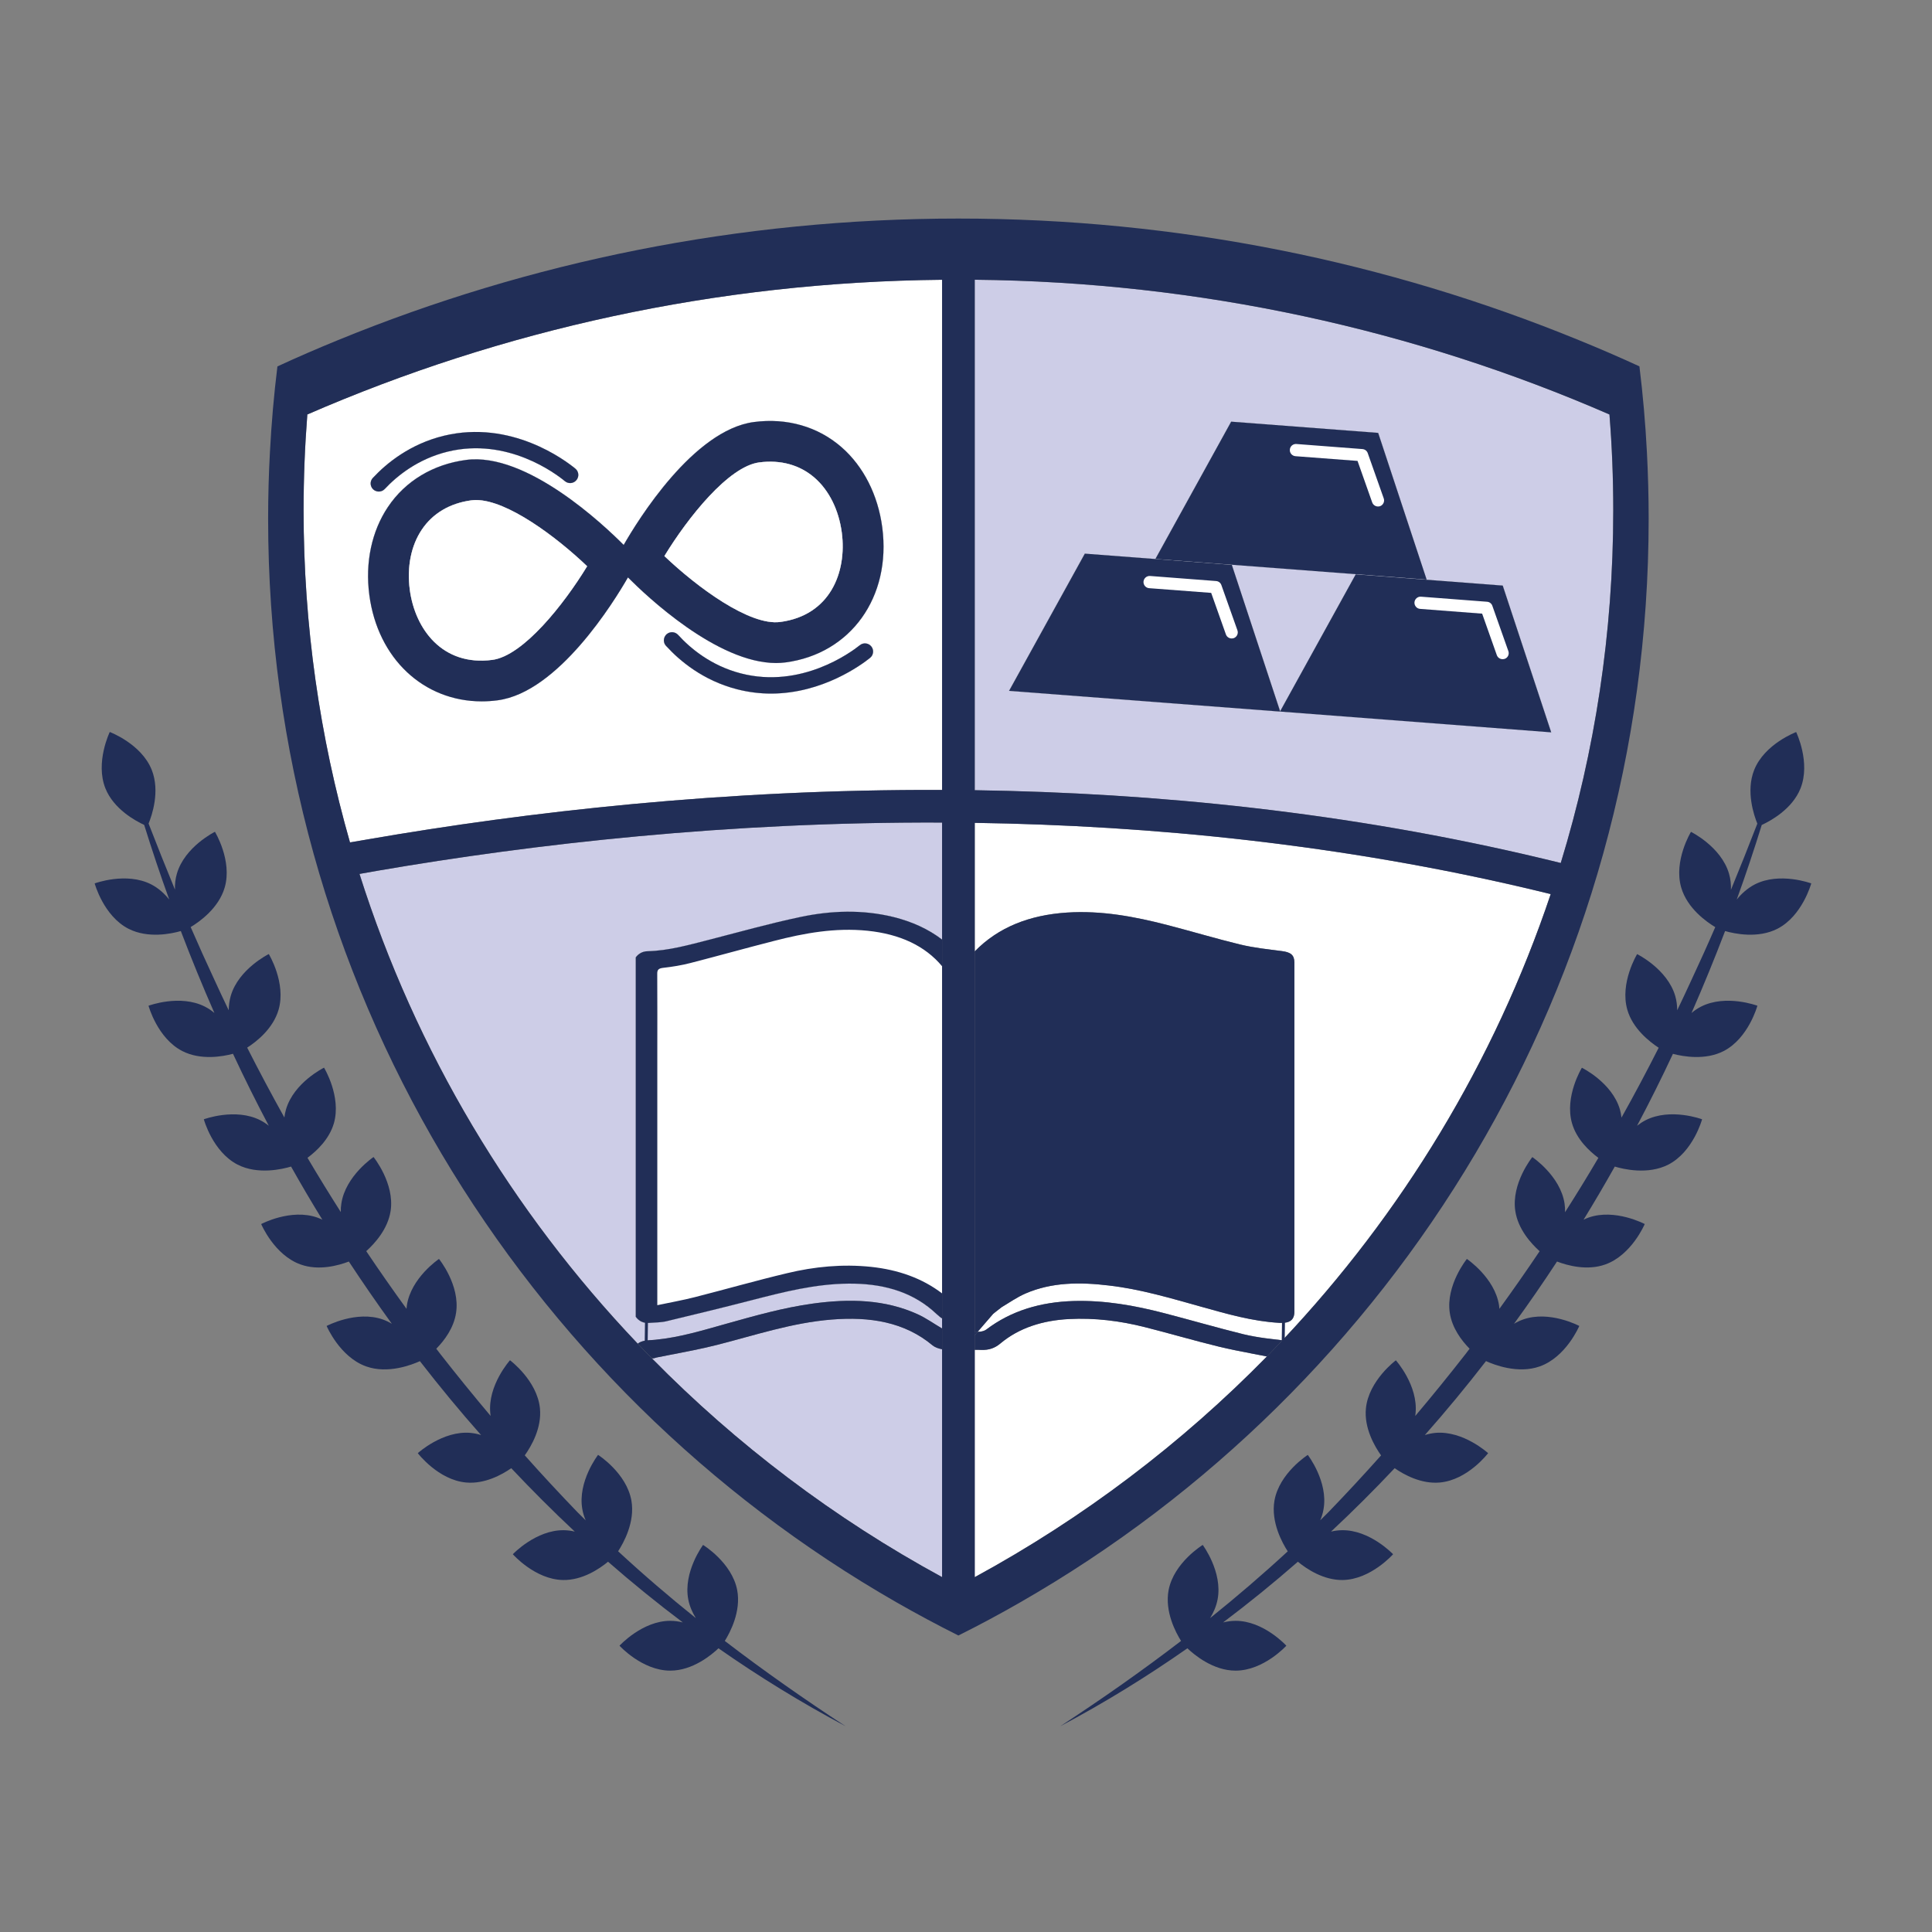 <?xml version="1.0" encoding="UTF-8"?>
<svg xmlns="http://www.w3.org/2000/svg" width="32" height="32" viewBox="0 0 32 32" fill="none">
  <rect x="0" y="0" width="32" height="32" fill="#808080" stroke="none"/>
  <path d="M22.827 7.17L20.392 6.984L19.137 9.258L23.63 9.601L22.827 7.17ZM24.89 9.699L22.455 9.513L21.203 11.781L20.402 9.357L17.967 9.17L16.712 11.443L21.2 11.786V11.787H21.205L25.693 12.13L24.89 9.699ZM24.89 9.699L22.455 9.513L21.203 11.781L20.402 9.357L17.967 9.17L16.712 11.443L21.2 11.786V11.787H21.205L25.693 12.13L24.89 9.699ZM22.827 7.17L20.392 6.984L19.137 9.258L23.63 9.601L22.827 7.17ZM24.89 9.699L22.455 9.513L21.203 11.781L20.402 9.357L17.967 9.17L16.712 11.443L21.2 11.786V11.787H21.205L25.693 12.13L24.89 9.699ZM22.827 7.17L20.392 6.984L19.137 9.258L23.63 9.601L22.827 7.17ZM14.796 15.189C14.285 15.063 13.768 15.081 13.261 15.187C12.748 15.295 12.246 15.438 11.738 15.567C11.407 15.652 11.079 15.747 10.727 15.755C10.638 15.757 10.575 15.797 10.53 15.858V21.812C10.58 21.878 10.648 21.92 10.748 21.912C10.843 21.905 10.942 21.907 11.033 21.885C11.508 21.772 11.983 21.656 12.455 21.535C12.977 21.401 13.496 21.267 14.051 21.262C14.589 21.257 15.064 21.379 15.446 21.706C15.465 21.723 15.563 21.816 15.604 21.839V15.562C15.377 15.389 15.107 15.265 14.796 15.189ZM16.145 22.059V22.115L16.193 22.059C16.177 22.058 16.161 22.059 16.145 22.059ZM14.432 10.707C14.385 10.649 14.3 10.639 14.242 10.686C14.088 10.809 13.27 11.411 12.273 11.155C11.776 11.026 11.432 10.737 11.231 10.516C11.18 10.46 11.095 10.456 11.04 10.507C10.985 10.557 10.981 10.643 11.031 10.698C11.257 10.945 11.645 11.271 12.206 11.416C12.401 11.467 12.591 11.488 12.771 11.488C13.623 11.488 14.27 11.011 14.412 10.898C14.469 10.85 14.479 10.765 14.432 10.707ZM14.613 8.735C14.542 8.198 14.303 7.726 13.94 7.408C13.549 7.066 13.034 6.918 12.487 6.99C11.482 7.123 10.558 8.628 10.33 9.026C10.007 8.7 8.724 7.485 7.72 7.618C7.173 7.69 6.713 7.967 6.425 8.398C6.156 8.799 6.046 9.317 6.117 9.854C6.256 10.912 7.02 11.617 7.979 11.617C8.065 11.617 8.154 11.611 8.244 11.599C9.247 11.466 10.172 9.963 10.401 9.564C10.708 9.873 11.878 10.982 12.855 10.982C12.907 10.982 12.96 10.978 13.011 10.972C14.091 10.829 14.765 9.889 14.613 8.735ZM8.156 10.929C7.332 11.038 6.874 10.423 6.787 9.765C6.738 9.39 6.808 9.038 6.986 8.773C7.167 8.502 7.451 8.334 7.807 8.287C7.832 8.284 7.858 8.282 7.884 8.282C8.4 8.282 9.21 8.887 9.725 9.378C9.336 10.017 8.664 10.862 8.156 10.929ZM12.922 10.302C12.414 10.368 11.546 9.726 11.005 9.21C11.394 8.571 12.066 7.727 12.574 7.659C12.932 7.612 13.249 7.701 13.495 7.915C13.734 8.125 13.894 8.448 13.943 8.822C14.029 9.481 13.748 10.193 12.922 10.302ZM9.53 7.762C9.362 7.624 8.467 6.947 7.351 7.218C6.792 7.354 6.404 7.672 6.176 7.915C6.125 7.969 6.128 8.055 6.182 8.106C6.208 8.13 6.241 8.142 6.274 8.142C6.31 8.142 6.346 8.128 6.373 8.1C6.575 7.884 6.92 7.602 7.414 7.481C8.405 7.239 9.208 7.846 9.359 7.971C9.416 8.018 9.501 8.01 9.548 7.952C9.597 7.894 9.588 7.809 9.53 7.762ZM22.827 7.17L20.392 6.984L19.137 9.258L23.63 9.601L22.827 7.17ZM24.89 9.699L22.455 9.513L21.203 11.781L20.402 9.357L17.967 9.17L16.712 11.443L21.2 11.786V11.787H21.205L25.693 12.13L24.89 9.699ZM24.89 9.699L22.455 9.513L21.203 11.781L20.402 9.357L17.967 9.17L16.712 11.443L21.2 11.786V11.787H21.205L25.693 12.13L24.89 9.699ZM22.827 7.17L20.392 6.984L19.137 9.258L23.63 9.601L22.827 7.17Z" fill="white"></path>
  <path d="M5.091 6.865C5.05 7.389 5.029 7.919 5.029 8.454C5.029 10.361 5.297 12.205 5.797 13.953C5.897 13.936 5.999 13.918 6.101 13.901C8.724 13.447 12.002 13.07 15.604 13.084V4.634C11.867 4.67 8.312 5.464 5.091 6.865ZM6.176 7.915C6.403 7.672 6.792 7.354 7.35 7.218C8.467 6.947 9.362 7.624 9.53 7.762C9.588 7.809 9.596 7.895 9.548 7.952C9.501 8.01 9.415 8.018 9.358 7.971C9.208 7.846 8.405 7.239 7.414 7.481C6.92 7.602 6.575 7.884 6.373 8.1C6.346 8.128 6.31 8.142 6.274 8.142C6.241 8.142 6.208 8.13 6.182 8.106C6.127 8.055 6.124 7.969 6.176 7.915ZM14.411 10.897C14.269 11.011 13.623 11.488 12.77 11.488C12.59 11.488 12.401 11.467 12.206 11.416C11.643 11.271 11.257 10.945 11.03 10.697C10.98 10.643 10.985 10.557 11.039 10.506C11.095 10.456 11.18 10.46 11.23 10.515C11.432 10.736 11.775 11.026 12.272 11.154C13.27 11.411 14.088 10.809 14.242 10.686C14.3 10.639 14.385 10.649 14.431 10.707C14.478 10.765 14.469 10.85 14.411 10.897ZM13.011 10.971C12.959 10.978 12.907 10.981 12.854 10.981C11.878 10.981 10.708 9.873 10.4 9.563C10.171 9.963 9.247 11.466 8.244 11.599C8.154 11.611 8.065 11.616 7.979 11.616C7.02 11.616 6.257 10.912 6.117 9.854C6.046 9.316 6.156 8.799 6.424 8.397C6.712 7.967 7.172 7.69 7.719 7.617C8.723 7.484 10.007 8.7 10.33 9.026C10.557 8.627 11.482 7.122 12.486 6.99C13.034 6.918 13.549 7.066 13.94 7.408C14.303 7.726 14.542 8.197 14.613 8.735C14.765 9.889 14.091 10.829 13.011 10.971Z" fill="white"></path>
  <path d="M26.657 6.865C23.436 5.463 19.882 4.67 16.144 4.634V13.089C19.135 13.133 22.332 13.452 25.555 14.223C25.654 14.245 25.752 14.269 25.851 14.294C26.416 12.445 26.72 10.485 26.72 8.454C26.72 7.919 26.699 7.389 26.657 6.865ZM20.392 6.984L22.827 7.17L23.629 9.6L19.137 9.257L20.392 6.984ZM21.205 11.786H21.2V11.786L16.712 11.443L17.967 9.17L20.402 9.356L21.203 11.781L22.455 9.513L24.89 9.699L25.693 12.129L21.205 11.786Z" fill="#CDCDE7"></path>
  <path d="M15.604 22.348V26.122C13.822 25.153 12.203 23.928 10.797 22.498H10.827C10.844 22.494 10.86 22.488 10.877 22.484C10.938 22.472 10.998 22.46 11.06 22.448C11.335 22.395 11.612 22.344 11.882 22.275C12.507 22.115 13.115 21.909 13.774 21.856C14.405 21.805 14.98 21.894 15.447 22.285C15.486 22.316 15.545 22.337 15.604 22.348Z" fill="#CDCDE7"></path>
  <path d="M10.53 15.857V21.811C10.58 21.878 10.648 21.919 10.748 21.912C10.843 21.904 10.942 21.906 11.033 21.885C11.508 21.771 11.983 21.656 12.456 21.534C12.977 21.401 13.496 21.266 14.051 21.261C14.589 21.256 15.064 21.378 15.446 21.705C15.466 21.722 15.563 21.816 15.604 21.838V22.003C15.469 21.926 15.345 21.835 15.204 21.77C14.655 21.519 14.066 21.51 13.466 21.591C12.971 21.659 12.5 21.794 12.027 21.926C11.642 22.034 11.259 22.151 10.852 22.191C10.84 22.192 10.828 22.193 10.815 22.194C10.724 22.2 10.632 22.201 10.563 22.255C8.478 20.065 6.885 17.415 5.955 14.475C6.055 14.457 6.155 14.44 6.255 14.422C8.843 13.977 12.067 13.61 15.604 13.624V15.562C15.378 15.389 15.108 15.265 14.796 15.188C14.286 15.063 13.769 15.08 13.262 15.187C12.748 15.295 12.246 15.437 11.739 15.567C11.408 15.651 11.079 15.746 10.727 15.755C10.638 15.757 10.575 15.796 10.53 15.857Z" fill="#CDCDE7"></path>
  <path d="M14.006 28.592C13.275 28.203 12.572 27.771 11.9 27.301C11.79 27.406 11.474 27.672 11.101 27.671C10.636 27.671 10.261 27.258 10.261 27.258C10.261 27.258 10.638 26.845 11.102 26.846C11.174 26.846 11.244 26.856 11.31 26.873C10.884 26.552 10.471 26.217 10.071 25.867C9.927 25.986 9.646 26.175 9.327 26.17C8.863 26.163 8.494 25.743 8.494 25.743C8.494 25.743 8.878 25.337 9.342 25.345C9.403 25.346 9.463 25.354 9.52 25.368C9.158 25.029 8.808 24.679 8.468 24.318C8.312 24.427 8.026 24.583 7.72 24.555C7.257 24.513 6.92 24.069 6.92 24.069C6.92 24.069 7.332 23.692 7.794 23.733C7.854 23.739 7.913 23.751 7.968 23.769C7.616 23.372 7.279 22.963 6.955 22.545C6.829 22.602 6.428 22.762 6.065 22.632C5.627 22.477 5.41 21.962 5.41 21.962C5.41 21.962 5.903 21.7 6.341 21.855C6.394 21.874 6.444 21.898 6.49 21.926C6.245 21.588 6.008 21.244 5.778 20.895C5.602 20.962 5.278 21.051 4.98 20.944C4.542 20.789 4.326 20.274 4.326 20.274C4.326 20.274 4.818 20.012 5.256 20.167C5.284 20.177 5.312 20.189 5.339 20.202C5.16 19.912 4.988 19.619 4.821 19.322C4.68 19.364 4.272 19.462 3.936 19.29C3.522 19.078 3.376 18.539 3.376 18.539C3.376 18.539 3.9 18.344 4.312 18.555C4.363 18.581 4.41 18.612 4.452 18.646C4.245 18.254 4.047 17.857 3.859 17.454C3.689 17.5 3.324 17.565 3.02 17.409C2.606 17.197 2.46 16.658 2.46 16.658C2.46 16.658 2.983 16.462 3.396 16.674C3.453 16.703 3.505 16.739 3.551 16.778C3.354 16.33 3.169 15.877 2.995 15.421C2.84 15.466 2.45 15.548 2.128 15.383C1.714 15.171 1.568 14.632 1.568 14.632C1.568 14.632 2.091 14.437 2.504 14.648C2.626 14.711 2.724 14.801 2.803 14.899C2.655 14.49 2.517 14.077 2.388 13.663C2.25 13.599 1.885 13.405 1.746 13.058C1.574 12.627 1.818 12.124 1.818 12.124C1.818 12.124 2.341 12.32 2.513 12.751C2.655 13.107 2.515 13.509 2.461 13.641C2.603 14.007 2.748 14.372 2.898 14.735C2.895 14.647 2.904 14.558 2.93 14.47C3.059 14.024 3.56 13.777 3.56 13.777C3.56 13.777 3.851 14.254 3.722 14.699C3.622 15.045 3.299 15.271 3.158 15.355C3.286 15.649 3.417 15.941 3.553 16.232C3.63 16.4 3.708 16.567 3.788 16.733C3.789 16.655 3.799 16.574 3.822 16.495C3.951 16.049 4.452 15.802 4.452 15.802C4.452 15.802 4.743 16.279 4.614 16.725C4.523 17.038 4.249 17.253 4.094 17.352C4.292 17.742 4.497 18.127 4.71 18.509C4.715 18.465 4.724 18.421 4.737 18.376C4.866 17.93 5.367 17.684 5.367 17.684C5.367 17.684 5.658 18.16 5.53 18.606C5.453 18.868 5.249 19.061 5.093 19.177C5.272 19.48 5.456 19.779 5.645 20.076C5.643 20.029 5.646 19.982 5.654 19.934C5.723 19.475 6.187 19.164 6.187 19.164C6.187 19.164 6.539 19.598 6.47 20.056C6.424 20.358 6.208 20.595 6.066 20.723C6.283 21.046 6.505 21.364 6.733 21.678C6.734 21.659 6.736 21.64 6.739 21.622C6.807 21.163 7.271 20.852 7.271 20.852C7.271 20.852 7.624 21.285 7.554 21.744C7.516 21.997 7.36 22.203 7.226 22.339C7.249 22.369 7.273 22.4 7.296 22.43C7.565 22.774 7.842 23.115 8.126 23.452C8.124 23.438 8.122 23.423 8.121 23.409C8.074 22.946 8.447 22.53 8.447 22.53C8.447 22.53 8.896 22.864 8.943 23.325C8.976 23.652 8.799 23.955 8.692 24.105C8.978 24.427 9.271 24.742 9.567 25.049C9.612 25.093 9.656 25.138 9.701 25.182C9.676 25.124 9.656 25.061 9.645 24.996C9.564 24.539 9.906 24.097 9.906 24.097C9.906 24.097 10.377 24.397 10.458 24.854C10.521 25.211 10.326 25.559 10.238 25.694C10.654 26.079 11.084 26.448 11.525 26.801C11.468 26.709 11.422 26.606 11.4 26.492C11.312 26.036 11.645 25.589 11.645 25.589C11.645 25.589 12.122 25.88 12.21 26.336C12.278 26.691 12.091 27.041 12.005 27.179C12.653 27.676 13.323 28.145 14.006 28.592Z" fill="#212E57"></path>
  <path d="M30 14.632C30 14.632 29.853 15.171 29.44 15.383C29.118 15.548 28.728 15.466 28.573 15.421C28.399 15.877 28.214 16.329 28.017 16.778C28.064 16.738 28.116 16.703 28.172 16.674C28.585 16.462 29.108 16.658 29.108 16.658C29.108 16.658 28.961 17.197 28.549 17.409C28.245 17.565 27.88 17.5 27.709 17.455C27.521 17.857 27.323 18.254 27.115 18.646C27.158 18.612 27.205 18.581 27.255 18.555C27.669 18.343 28.192 18.539 28.192 18.539C28.192 18.539 28.045 19.078 27.632 19.29C27.295 19.462 26.887 19.365 26.746 19.322C26.579 19.619 26.407 19.912 26.229 20.202C26.255 20.189 26.283 20.177 26.311 20.167C26.749 20.012 27.242 20.274 27.242 20.274C27.242 20.274 27.025 20.789 26.587 20.944C26.289 21.05 25.965 20.962 25.789 20.895C25.56 21.245 25.322 21.589 25.077 21.926C25.123 21.898 25.173 21.874 25.227 21.855C25.665 21.699 26.158 21.962 26.158 21.962C26.158 21.962 25.941 22.477 25.503 22.632C25.14 22.761 24.739 22.602 24.613 22.544C24.289 22.963 23.951 23.372 23.6 23.769C23.656 23.751 23.714 23.739 23.774 23.733C24.236 23.692 24.648 24.069 24.648 24.069C24.648 24.069 24.311 24.514 23.848 24.555C23.542 24.583 23.257 24.427 23.1 24.318C22.759 24.68 22.408 25.03 22.046 25.368C22.104 25.354 22.164 25.346 22.226 25.345C22.69 25.337 23.074 25.743 23.074 25.743C23.074 25.743 22.704 26.162 22.241 26.17C21.922 26.175 21.641 25.986 21.497 25.867C21.097 26.217 20.684 26.552 20.258 26.873C20.324 26.856 20.394 26.846 20.465 26.846C20.93 26.845 21.306 27.258 21.306 27.258C21.306 27.258 20.931 27.671 20.466 27.671C20.093 27.672 19.777 27.406 19.667 27.301C18.995 27.771 18.293 28.204 17.561 28.592C18.244 28.145 18.914 27.676 19.562 27.179C19.475 27.041 19.288 26.692 19.356 26.336C19.444 25.88 19.921 25.589 19.921 25.589C19.921 25.589 20.255 26.037 20.167 26.492C20.145 26.607 20.099 26.71 20.043 26.801C20.484 26.447 20.913 26.079 21.329 25.695C21.241 25.56 21.047 25.212 21.109 24.855C21.19 24.397 21.661 24.098 21.661 24.098C21.661 24.098 22.003 24.54 21.922 24.997C21.911 25.062 21.892 25.123 21.867 25.181C21.911 25.137 21.956 25.093 22 25.049C22.296 24.743 22.588 24.428 22.875 24.106C22.768 23.956 22.591 23.652 22.624 23.326C22.671 22.864 23.12 22.531 23.12 22.531C23.12 22.531 23.492 22.947 23.446 23.409C23.445 23.424 23.443 23.439 23.441 23.453C23.726 23.116 24.003 22.774 24.271 22.431C24.294 22.4 24.318 22.37 24.341 22.339C24.208 22.204 24.051 21.997 24.013 21.745C23.944 21.286 24.296 20.852 24.296 20.852C24.296 20.852 24.76 21.164 24.829 21.622C24.832 21.641 24.834 21.66 24.835 21.678C25.062 21.364 25.285 21.046 25.501 20.724C25.359 20.596 25.143 20.359 25.098 20.057C25.029 19.599 25.38 19.165 25.38 19.165C25.38 19.165 25.845 19.476 25.914 19.935C25.921 19.983 25.924 20.031 25.922 20.078C26.111 19.782 26.296 19.481 26.474 19.178C26.319 19.062 26.114 18.869 26.038 18.607C25.909 18.161 26.201 17.685 26.201 17.685C26.201 17.685 26.702 17.931 26.831 18.377C26.843 18.421 26.852 18.466 26.857 18.511C27.071 18.129 27.276 17.743 27.473 17.354C27.319 17.253 27.044 17.038 26.954 16.726C26.825 16.28 27.116 15.803 27.116 15.803C27.116 15.803 27.617 16.05 27.747 16.496C27.77 16.575 27.779 16.655 27.78 16.733C27.86 16.567 27.938 16.4 28.015 16.233C28.151 15.942 28.283 15.65 28.41 15.356C28.269 15.272 27.946 15.046 27.846 14.7C27.717 14.255 28.008 13.778 28.008 13.778C28.008 13.778 28.509 14.025 28.638 14.471C28.664 14.56 28.673 14.65 28.67 14.738C28.82 14.374 28.965 14.008 29.107 13.642C29.053 13.51 28.913 13.107 29.055 12.752C29.227 12.321 29.75 12.125 29.75 12.125C29.75 12.125 29.994 12.627 29.822 13.059C29.683 13.406 29.318 13.6 29.18 13.664C29.052 14.078 28.914 14.49 28.766 14.899C28.844 14.803 28.943 14.712 29.064 14.649C29.477 14.437 30 14.632 30 14.632Z" fill="#212E57"></path>
  <path d="M25.684 14.809C24.75 17.591 23.218 20.104 21.24 22.199C21.229 22.198 21.219 22.197 21.208 22.195C21.125 22.186 21.043 22.177 20.961 22.165C20.836 22.148 20.713 22.127 20.594 22.099C20.154 21.99 19.72 21.863 19.281 21.749C18.792 21.622 18.294 21.533 17.778 21.549C17.231 21.566 16.745 21.711 16.337 22.021C16.307 22.043 16.258 22.056 16.216 22.058C16.208 22.058 16.201 22.058 16.193 22.058L16.449 21.762C16.449 21.762 16.501 21.718 16.591 21.65C16.592 21.65 16.593 21.65 16.594 21.649C16.723 21.572 16.846 21.485 16.985 21.424C17.422 21.235 17.892 21.235 18.365 21.291C18.894 21.352 19.394 21.503 19.897 21.643C20.32 21.761 20.741 21.885 21.191 21.91H21.198C21.363 21.919 21.439 21.861 21.439 21.725V15.94C21.438 15.816 21.377 15.771 21.23 15.752C21 15.723 20.767 15.698 20.544 15.644C20.137 15.546 19.738 15.425 19.333 15.32C18.793 15.181 18.246 15.078 17.672 15.115C17.052 15.155 16.536 15.357 16.145 15.758V13.629C19.085 13.673 22.229 13.986 25.395 14.739C25.491 14.762 25.587 14.786 25.684 14.809Z" fill="white"></path>
  <path d="M20.983 22.467C19.57 23.91 17.939 25.146 16.144 26.122V22.357C16.179 22.357 16.214 22.357 16.25 22.358C16.381 22.363 16.478 22.328 16.57 22.251C16.881 21.991 17.271 21.87 17.704 21.847C18.134 21.825 18.553 21.878 18.963 21.981C19.372 22.084 19.775 22.204 20.185 22.303C20.361 22.346 20.54 22.382 20.719 22.416C20.807 22.433 20.895 22.45 20.983 22.467Z" fill="white"></path>
  <path d="M23.63 9.6L19.137 9.258L20.392 6.984L22.827 7.17L23.63 9.6Z" fill="#212E57"></path>
  <path d="M22.823 8.389C22.782 8.389 22.743 8.363 22.728 8.322L22.485 7.634L21.457 7.556C21.401 7.551 21.359 7.503 21.364 7.447C21.368 7.391 21.417 7.35 21.472 7.354L22.566 7.438C22.606 7.441 22.641 7.467 22.654 7.505L22.919 8.255C22.938 8.307 22.91 8.365 22.858 8.384C22.846 8.388 22.835 8.389 22.823 8.389Z" fill="white"></path>
  <path d="M21.2 11.786V11.786L16.713 11.443L17.968 9.17L20.403 9.356L21.203 11.781L21.205 11.786H21.2Z" fill="#212E57"></path>
  <path d="M20.4 10.575C20.359 10.575 20.319 10.549 20.305 10.508L20.061 9.82L19.033 9.742C18.978 9.738 18.936 9.689 18.94 9.633C18.945 9.577 18.994 9.536 19.049 9.54L20.143 9.624C20.183 9.627 20.217 9.653 20.23 9.691L20.496 10.441C20.514 10.493 20.487 10.551 20.434 10.57C20.423 10.573 20.411 10.575 20.4 10.575Z" fill="white"></path>
  <path d="M25.693 12.13L21.205 11.786H21.2V11.786L21.203 11.781L22.455 9.513L24.89 9.699L25.693 12.13Z" fill="#212E57"></path>
  <path d="M24.888 10.918C24.846 10.918 24.807 10.893 24.792 10.851L24.549 10.164L23.521 10.085C23.466 10.081 23.424 10.032 23.428 9.976C23.432 9.921 23.482 9.878 23.537 9.883L24.631 9.967C24.671 9.97 24.705 9.996 24.718 10.034L24.983 10.784C25.002 10.836 24.975 10.895 24.922 10.913C24.91 10.916 24.899 10.918 24.888 10.918Z" fill="white"></path>
  <path d="M16.193 22.059L16.144 22.115V22.059C16.161 22.06 16.177 22.059 16.193 22.059Z" fill="#212E57"></path>
  <path d="M21.439 15.94V21.726C21.439 21.861 21.363 21.919 21.198 21.911H21.191C20.741 21.885 20.32 21.762 19.897 21.644C19.394 21.504 18.894 21.353 18.365 21.292C17.892 21.235 17.422 21.235 16.985 21.425C16.845 21.486 16.722 21.572 16.594 21.649C16.593 21.65 16.592 21.65 16.591 21.651C16.501 21.719 16.449 21.763 16.449 21.763L16.193 22.059C16.177 22.059 16.161 22.06 16.144 22.06V15.759C16.535 15.357 17.052 15.156 17.672 15.115C18.245 15.078 18.792 15.182 19.332 15.321C19.737 15.426 20.137 15.546 20.544 15.645C20.766 15.699 21 15.723 21.229 15.753C21.377 15.771 21.438 15.817 21.439 15.94Z" fill="#212E57"></path>
  <path d="M10.886 16.13C10.889 16.573 10.887 17.016 10.887 17.46V21.618C11.106 21.571 11.31 21.536 11.508 21.485C12.018 21.355 12.523 21.21 13.037 21.088C13.489 20.979 13.954 20.934 14.426 20.983C14.877 21.031 15.274 21.171 15.604 21.423V21.838C15.564 21.816 15.466 21.722 15.446 21.705C15.065 21.378 14.589 21.256 14.051 21.261C13.497 21.266 12.977 21.4 12.456 21.534C11.984 21.656 11.509 21.771 11.034 21.885C10.943 21.906 10.844 21.904 10.748 21.912C10.648 21.919 10.58 21.877 10.53 21.811V15.857C10.576 15.796 10.639 15.757 10.727 15.755C11.079 15.746 11.408 15.651 11.739 15.567C12.246 15.437 12.748 15.295 13.262 15.187C13.768 15.081 14.285 15.063 14.796 15.188C15.108 15.265 15.378 15.389 15.604 15.562V16.004C15.321 15.665 14.904 15.471 14.367 15.416C13.834 15.362 13.322 15.455 12.819 15.585C12.356 15.703 11.897 15.832 11.434 15.951C11.29 15.988 11.139 16.013 10.988 16.03C10.904 16.039 10.885 16.065 10.886 16.13Z" fill="#212E57"></path>
  <path d="M21.241 22.2C21.156 22.29 21.07 22.379 20.984 22.468C20.896 22.45 20.807 22.433 20.719 22.416C20.54 22.382 20.361 22.346 20.185 22.304C19.775 22.204 19.372 22.085 18.963 21.982C18.554 21.878 18.134 21.825 17.704 21.848C17.271 21.871 16.881 21.992 16.57 22.252C16.479 22.329 16.381 22.364 16.25 22.359C16.214 22.357 16.179 22.357 16.144 22.357V22.115L16.193 22.059C16.201 22.059 16.208 22.058 16.216 22.058C16.258 22.057 16.307 22.044 16.337 22.021C16.745 21.711 17.231 21.566 17.778 21.549C18.295 21.534 18.793 21.623 19.281 21.75C19.72 21.864 20.154 21.99 20.594 22.099C20.713 22.128 20.836 22.149 20.961 22.166C21.043 22.177 21.125 22.187 21.208 22.196C21.219 22.197 21.23 22.198 21.241 22.2Z" fill="#212E57"></path>
  <path d="M16.193 22.059L16.144 22.115V22.059C16.161 22.06 16.177 22.059 16.193 22.059Z" fill="#212E57"></path>
  <path d="M27.278 7.488C27.253 7.01 27.212 6.537 27.154 6.068C26.822 5.915 26.488 5.771 26.149 5.633C22.98 4.336 19.511 3.62 15.874 3.62C12.238 3.62 8.768 4.336 5.599 5.633C5.261 5.771 4.926 5.916 4.595 6.069C4.537 6.537 4.496 7.01 4.471 7.488C4.451 7.853 4.441 8.221 4.441 8.592C4.441 16.273 8.631 22.977 14.851 26.541C15.187 26.733 15.528 26.916 15.874 27.089C16.221 26.916 16.562 26.733 16.896 26.541C23.117 22.977 27.307 16.274 27.307 8.592C27.307 8.221 27.297 7.853 27.278 7.488ZM15.604 26.122C13.822 25.153 12.203 23.928 10.797 22.498C10.717 22.418 10.638 22.337 10.562 22.255C8.477 20.065 6.885 17.415 5.954 14.475C6.054 14.457 6.154 14.44 6.254 14.422C8.843 13.977 12.066 13.61 15.604 13.624V26.122ZM15.604 13.084C12.001 13.07 8.724 13.447 6.1 13.901C5.998 13.918 5.897 13.936 5.797 13.953C5.297 12.205 5.028 10.361 5.028 8.454C5.028 7.919 5.049 7.389 5.09 6.865C8.312 5.463 11.866 4.67 15.604 4.634V13.084ZM21.241 22.2C21.156 22.29 21.07 22.379 20.984 22.468C19.57 23.911 17.94 25.146 16.145 26.123V13.629C19.085 13.673 22.229 13.986 25.395 14.739C25.491 14.762 25.588 14.786 25.685 14.809C24.751 17.591 23.219 20.105 21.241 22.2ZM25.851 14.294C25.753 14.269 25.655 14.245 25.556 14.222C22.332 13.451 19.135 13.133 16.145 13.088V4.633C19.882 4.67 23.436 5.463 26.658 6.865C26.7 7.389 26.721 7.918 26.721 8.453C26.721 10.484 26.417 12.445 25.851 14.294Z" fill="#212E57"></path>
  <path d="M15.604 22.004V22.348C15.545 22.337 15.486 22.316 15.448 22.285C14.981 21.894 14.405 21.805 13.775 21.856C13.116 21.909 12.508 22.115 11.883 22.274C11.613 22.343 11.336 22.394 11.061 22.448C10.999 22.46 10.938 22.472 10.878 22.484C10.861 22.488 10.845 22.494 10.828 22.498H10.798C10.719 22.418 10.639 22.337 10.563 22.255C10.633 22.201 10.725 22.2 10.816 22.194C10.828 22.193 10.84 22.192 10.853 22.191C11.26 22.152 11.642 22.034 12.028 21.926C12.5 21.794 12.971 21.659 13.467 21.591C14.066 21.509 14.655 21.519 15.204 21.77C15.345 21.835 15.47 21.926 15.604 22.004Z" fill="#212E57"></path>
  <path d="M14.613 8.735C14.542 8.198 14.303 7.726 13.94 7.408C13.549 7.066 13.034 6.918 12.487 6.99C11.482 7.123 10.558 8.628 10.33 9.026C10.007 8.7 8.724 7.485 7.72 7.618C7.173 7.69 6.713 7.967 6.425 8.398C6.156 8.799 6.046 9.317 6.117 9.854C6.256 10.912 7.02 11.617 7.979 11.617C8.065 11.617 8.154 11.611 8.244 11.599C9.247 11.466 10.172 9.963 10.401 9.564C10.708 9.873 11.878 10.982 12.855 10.982C12.907 10.982 12.96 10.978 13.011 10.972C14.091 10.829 14.765 9.889 14.613 8.735ZM8.156 10.929C7.332 11.038 6.874 10.423 6.787 9.765C6.738 9.39 6.808 9.038 6.986 8.773C7.167 8.502 7.451 8.334 7.807 8.287C7.832 8.284 7.858 8.282 7.884 8.282C8.4 8.282 9.21 8.887 9.725 9.378C9.336 10.017 8.664 10.862 8.156 10.929ZM12.922 10.302C12.414 10.368 11.546 9.726 11.005 9.21C11.394 8.571 12.066 7.727 12.574 7.659C12.932 7.612 13.249 7.701 13.495 7.915C13.734 8.125 13.894 8.448 13.943 8.822C14.029 9.481 13.748 10.193 12.922 10.302Z" fill="#212E57"></path>
  <path d="M9.725 9.379C9.336 10.017 8.664 10.862 8.155 10.93C7.331 11.038 6.874 10.424 6.787 9.766C6.738 9.391 6.808 9.038 6.986 8.773C7.167 8.503 7.451 8.335 7.807 8.287C7.832 8.284 7.858 8.282 7.884 8.282C8.4 8.282 9.211 8.888 9.725 9.379Z" fill="white"></path>
  <path d="M12.922 10.302C12.414 10.368 11.546 9.726 11.004 9.21C11.394 8.571 12.065 7.727 12.574 7.659C12.931 7.612 13.249 7.701 13.494 7.915C13.734 8.125 13.893 8.448 13.943 8.822C14.029 9.481 13.748 10.193 12.922 10.302Z" fill="white"></path>
  <path d="M9.548 7.952C9.501 8.01 9.415 8.018 9.358 7.971C9.207 7.846 8.405 7.239 7.414 7.481C6.92 7.602 6.574 7.884 6.372 8.1C6.346 8.128 6.31 8.142 6.274 8.142C6.241 8.142 6.208 8.13 6.181 8.106C6.127 8.055 6.124 7.969 6.176 7.915C6.403 7.672 6.791 7.354 7.35 7.218C8.467 6.947 9.362 7.624 9.53 7.762C9.587 7.809 9.596 7.894 9.548 7.952Z" fill="#212E57"></path>
  <path d="M14.411 10.897C14.269 11.011 13.623 11.488 12.771 11.488C12.59 11.488 12.401 11.466 12.206 11.416C11.644 11.271 11.257 10.945 11.031 10.697C10.98 10.642 10.985 10.557 11.04 10.506C11.095 10.456 11.18 10.46 11.231 10.515C11.432 10.736 11.776 11.026 12.273 11.154C13.27 11.41 14.088 10.809 14.242 10.686C14.3 10.639 14.386 10.649 14.432 10.707C14.479 10.765 14.469 10.85 14.411 10.897Z" fill="#212E57"></path>
  <path d="M10.709 21.81L10.702 22.3" stroke="#212E57" stroke-width="0.049" stroke-miterlimit="10"></path>
  <path d="M21.261 21.733L21.254 22.223" stroke="#212E57" stroke-width="0.049" stroke-miterlimit="10"></path>
</svg>
